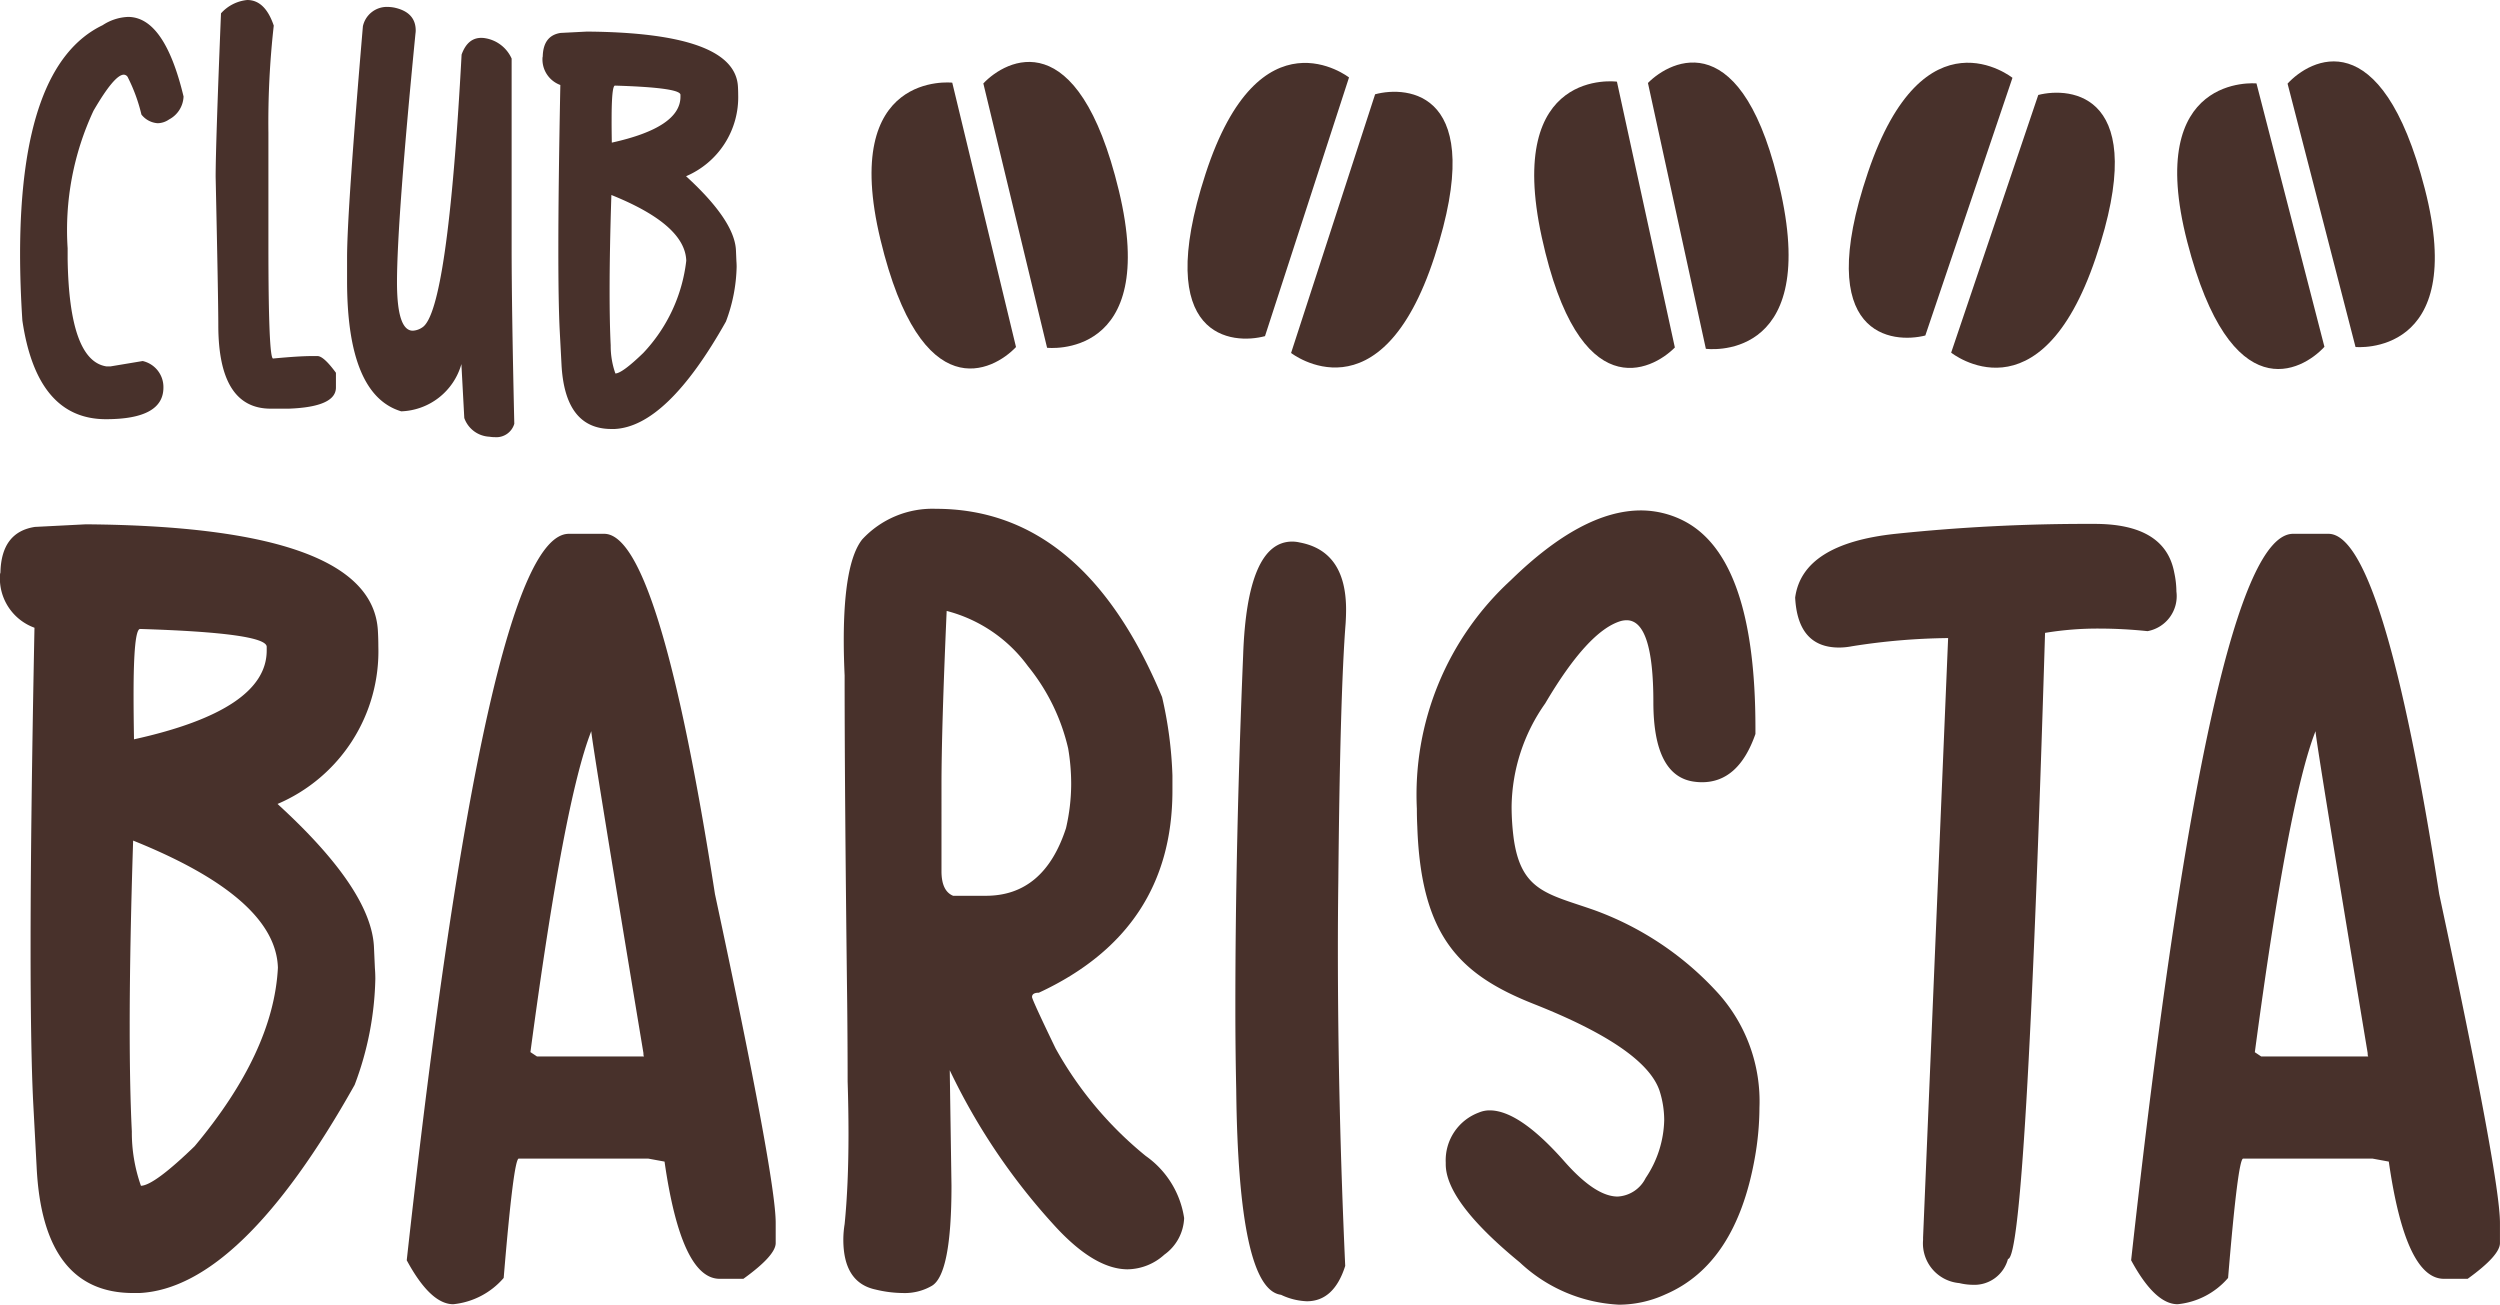 <svg xmlns="http://www.w3.org/2000/svg" width="109.776" height="57.288" viewBox="0 0 109.776 57.288">
  <g id="Group_2009" data-name="Group 2009" transform="translate(994.971 -264.646)">
    <g id="Group_1710" data-name="Group 1710" transform="translate(-994.971 264.646)">
      <path id="Path_4608" data-name="Path 4608" d="M-990.069,266.085a2.172,2.172,0,0,1,1.116-.363q1.6,0,2.437,3.494a1.189,1.189,0,0,1-.636,1.008.909.909,0,0,1-.5.166.992.992,0,0,1-.714-.381,7.347,7.347,0,0,0-.587-1.614.208.208,0,0,0-.187-.137q-.41,0-1.331,1.585a12.384,12.384,0,0,0-1.135,6.038v.47q.068,4.462,1.7,4.716h.186l1.409-.235a1.171,1.171,0,0,1,.911,1.164q0,1.39-2.525,1.39-3.033,0-3.669-4.335-.1-1.546-.1-2.916Q-993.69,267.826-990.069,266.085Z" transform="translate(994.576 -264.979)" fill="#48312b"/>
      <path id="Path_4609" data-name="Path 4609" d="M-979.879,264.646q.784,0,1.165,1.125a38.075,38.075,0,0,0-.235,4.706v4.912q0,5,.205,5,1.136-.108,1.713-.108h.235q.274,0,.812.734v.646q0,.852-2.065.93h-.8q-2.3,0-2.3-3.669,0-1.107-.117-6.508,0-1.389.235-7.182A1.778,1.778,0,0,1-979.879,264.646Z" transform="translate(990.735 -264.646)" fill="#48312b"/>
      <path id="Path_4610" data-name="Path 4610" d="M-972.216,265.936a1.078,1.078,0,0,1,1.057-.851,1.829,1.829,0,0,1,.313.029q.948.2.949,1.008a.851.851,0,0,1-.01.127q-.8,8.142-.812,10.881v.049q0,2.123.694,2.124a.813.813,0,0,0,.421-.147q1.116-.723,1.722-11.977.264-.734.862-.734a1.09,1.09,0,0,1,.2.019,1.544,1.544,0,0,1,1.135.89v8.278q0,2.662.117,7.759a.82.82,0,0,1-.851.587,1.517,1.517,0,0,1-.245-.02,1.231,1.231,0,0,1-1.1-.821l-.127-2.368a2.849,2.849,0,0,1-2.642,2.075q-2.378-.715-2.378-5.724v-1.027Q-972.911,274.107-972.216,265.936Z" transform="translate(988.151 -264.782)" fill="#48312b"/>
      <path id="Path_4611" data-name="Path 4611" d="M-957.319,284.1h-.146q-2.055,0-2.192-2.867l-.078-1.478q-.059-1.194-.059-3.5,0-2.808.088-7.26a1.194,1.194,0,0,1-.783-1.2.171.171,0,0,1,.01-.049q.02-.919.783-1.037l1.155-.059q6.517.049,6.634,2.427c.006.117.01.231.01.343a3.768,3.768,0,0,1-2.289,3.581q2.152,1.967,2.192,3.278l.019.45c.006.078.01.16.01.245a7.2,7.2,0,0,1-.47,2.408Q-955.019,283.982-957.319,284.1Zm1.253-3.337a7.068,7.068,0,0,0,1.889-4.051q-.049-1.585-3.288-2.887-.079,2.457-.078,4.228,0,1.408.048,2.377a3.63,3.63,0,0,0,.206,1.233Q-956.987,281.654-956.066,280.763Zm-1.38-9.237q3.014-.665,3.014-2.016v-.088q-.02-.314-2.877-.4-.146.01-.146,1.487Q-957.456,270.949-957.446,271.526Z" transform="translate(984.311 -265.263)" fill="#48312b"/>
      <path id="Path_4612" data-name="Path 4612" d="M-988.842,331.727h-.284q-3.974,0-4.238-5.545l-.152-2.856q-.113-2.309-.113-6.774,0-5.43.171-14.038a2.307,2.307,0,0,1-1.514-2.327.314.314,0,0,1,.019-.095q.038-1.778,1.514-2.005l2.233-.114q12.6.094,12.828,4.692.019.341.019.662a7.288,7.288,0,0,1-4.427,6.925q4.161,3.8,4.237,6.338l.039.87c.012.151.019.31.019.473a13.888,13.888,0,0,1-.908,4.654Q-984.4,331.5-988.842,331.727Zm2.421-6.452q3.463-4.143,3.652-7.833-.094-3.064-6.357-5.581-.152,4.749-.151,8.174,0,2.724.094,4.6a7.007,7.007,0,0,0,.4,2.384Q-988.2,327-986.42,325.275Zm-2.667-17.861q5.827-1.286,5.827-3.9v-.17q-.038-.606-5.562-.776-.284.019-.284,2.876Q-989.107,306.3-989.088,307.414Z" transform="translate(994.972 -274.95)" fill="#48312b"/>
      <path id="Path_4613" data-name="Path 4613" d="M-962,298.576h1.552q2.4,0,4.863,15.818,2.667,12.448,2.667,14.435v.89q0,.548-1.419,1.57h-1.04q-1.684,0-2.422-5.147l-.719-.132H-964.2q-.227,0-.662,5.241a3.364,3.364,0,0,1-2.214,1.154q-1,0-2.043-1.93Q-965.6,298.576-962,298.576Zm-1.684,22.761.285.19h4.711c-.026,0-.038-.051-.038-.152q-2.289-13.793-2.289-14.134Q-962.212,310.269-963.688,321.337Z" transform="translate(986.979 -275.136)" fill="#48312b"/>
      <path id="Path_4614" data-name="Path 4614" d="M-937.306,296.987q6.489,0,9.933,8.268a17.662,17.662,0,0,1,.454,3.443v.663q0,6.149-5.865,8.874c-.2,0-.3.064-.3.189q0,.114,1.031,2.251a16.213,16.213,0,0,0,3.964,4.73,4.07,4.07,0,0,1,1.684,2.725,2.071,2.071,0,0,1-.87,1.608,2.448,2.448,0,0,1-1.608.643q-1.494,0-3.292-2.005a27.771,27.771,0,0,1-4.522-6.736l.076,5.071q0,3.86-.852,4.389a2.37,2.37,0,0,1-1.286.322,5.2,5.2,0,0,1-1.192-.152q-1.419-.3-1.419-2.195a4.345,4.345,0,0,1,.057-.68q.17-1.7.17-3.955,0-1.1-.038-2.308,0-1.551-.019-3.424-.114-9.31-.113-14.4-.038-.833-.038-1.552,0-3.406.813-4.428A4.2,4.2,0,0,1-937.306,296.987Zm.473,4.484v.019q-.227,5.147-.227,7.663V312.9q0,.87.511,1.079h1.438q2.554,0,3.519-2.971a8.651,8.651,0,0,0,.227-1.949,9.266,9.266,0,0,0-.133-1.552,8.886,8.886,0,0,0-1.769-3.614A6.408,6.408,0,0,0-936.833,301.471Z" transform="translate(978.401 -274.645)" fill="#48312b"/>
      <path id="Path_4615" data-name="Path 4615" d="M-913.631,299.107q2.043.378,2.043,2.951c0,.189-.007.385-.019.587q-.246,3.122-.322,11.371-.019,1.457-.019,2.933,0,6.831.322,13.926-.492,1.551-1.684,1.552a2.87,2.87,0,0,1-1.135-.284q-1.874-.246-1.967-9.025-.038-1.76-.038-3.576,0-7.246.341-15.458.17-5.014,2.157-5.015A1.469,1.469,0,0,1-913.631,299.107Z" transform="translate(970.695 -275.288)" fill="#48312b"/>
      <path id="Path_4616" data-name="Path 4616" d="M-893.208,297.539q3.159,1.608,3.16,9.1v.265q-.738,2.119-2.346,2.119a2.468,2.468,0,0,1-.3-.019q-1.835-.208-1.836-3.5,0-3.594-1.173-3.594a.978.978,0,0,0-.265.038q-1.437.435-3.311,3.614a8.009,8.009,0,0,0-1.476,4.531,10.92,10.92,0,0,0,.095,1.42c.328,2.3,1.5,2.414,3.52,3.12a13.633,13.633,0,0,1,5.468,3.671,7.1,7.1,0,0,1,1.8,5.013,12.787,12.787,0,0,1-.209,2.233q-.832,4.636-3.916,5.96a4.911,4.911,0,0,1-2.043.454,6.837,6.837,0,0,1-4.352-1.854q-3.255-2.668-3.255-4.314v-.075a2.234,2.234,0,0,1,1.457-2.195,1.208,1.208,0,0,1,.473-.094q1.3,0,3.272,2.232,1.363,1.551,2.347,1.552a1.46,1.46,0,0,0,1.23-.814,4.73,4.73,0,0,0,.814-2.535,4.235,4.235,0,0,0-.208-1.306q-.643-1.873-5.516-3.8c-3.248-1.286-4.955-2.964-5.118-7.795q-.019-.379-.019-.776a12.778,12.778,0,0,1,4.124-10.037q3.141-3.065,5.715-3.065A4.142,4.142,0,0,1-893.208,297.539Z" transform="translate(967.13 -274.675)" fill="#48312b"/>
      <path id="Path_4617" data-name="Path 4617" d="M-867.931,297.946h.208q3.1,0,3.5,2.138a4.069,4.069,0,0,1,.095.832,1.563,1.563,0,0,1-1.268,1.74,20.532,20.532,0,0,0-2.1-.113,14.144,14.144,0,0,0-2.4.189q-.833,27.491-1.628,27.491a1.525,1.525,0,0,1-1.551,1.135,2.615,2.615,0,0,1-.587-.075,1.749,1.749,0,0,1-1.59-1.892v-.113l1.1-26.318a28.483,28.483,0,0,0-4.22.359,3.073,3.073,0,0,1-.567.057q-1.816,0-1.93-2.195.321-2.365,4.418-2.8A80.7,80.7,0,0,1-867.931,297.946Z" transform="translate(959.695 -274.942)" fill="#48312b"/>
      <path id="Path_4618" data-name="Path 4618" d="M-852.4,298.576h1.552q2.4,0,4.863,15.818,2.668,12.448,2.668,14.435v.89q0,.548-1.419,1.57h-1.041q-1.684,0-2.421-5.147l-.719-.132h-5.676q-.228,0-.662,5.241a3.362,3.362,0,0,1-2.214,1.154q-1,0-2.043-1.93Q-855.991,298.576-852.4,298.576Zm-1.684,22.761.284.19h4.711c-.025,0-.037-.051-.037-.152q-2.29-13.793-2.289-14.134Q-852.605,310.269-854.08,321.337Z" transform="translate(953.091 -275.136)" fill="#48312b"/>
    </g>
    <g id="Group_1711" data-name="Group 1711" transform="translate(-956.701 268.266)">
      <path id="Path_4619" data-name="Path 4619" d="M-933.231,281.508l-2.8-11.612s-4.95-.558-3.151,6.9,4.959,5.756,5.95,4.709" transform="translate(939.575 -269.886)" fill="#48312b"/>
    </g>
    <g id="Group_1712" data-name="Group 1712" transform="translate(-951.793 267.362)">
      <path id="Path_4620" data-name="Path 4620" d="M-932.47,269.521l2.8,11.611s4.95.558,3.152-6.9-4.96-5.756-5.95-4.709" transform="translate(932.47 -268.577)" fill="#48312b"/>
    </g>
    <g id="Group_1713" data-name="Group 1713" transform="translate(-942.822 267.408)">
      <path id="Path_4621" data-name="Path 4621" d="M-916.088,280.643l3.69-11.36s-3.926-3.065-6.3,4.233,1.215,7.5,2.607,7.127" transform="translate(919.485 -268.644)" fill="#48312b"/>
    </g>
    <g id="Group_1714" data-name="Group 1714" transform="translate(-938.279 268.677)">
      <path id="Path_4622" data-name="Path 4622" d="M-909.217,270.589l-3.69,11.36s3.926,3.065,6.3-4.234-1.215-7.5-2.607-7.126" transform="translate(912.907 -270.481)" fill="#48312b"/>
    </g>
    <g id="Group_1715" data-name="Group 1715" transform="translate(-927.605 268.216)">
      <path id="Path_4623" data-name="Path 4623" d="M-891.28,281.5l-2.543-11.67s-4.937-.667-3.3,6.832,4.832,5.864,5.845,4.839" transform="translate(897.457 -269.814)" fill="#48312b"/>
    </g>
    <g id="Group_1716" data-name="Group 1716" transform="translate(-922.609 267.391)">
      <path id="Path_4624" data-name="Path 4624" d="M-890.225,269.519l2.543,11.671s4.936.666,3.3-6.832-4.832-5.864-5.845-4.839" transform="translate(890.225 -268.619)" fill="#48312b"/>
    </g>
    <g id="Group_1717" data-name="Group 1717" transform="translate(-913.793 267.401)">
      <path id="Path_4625" data-name="Path 4625" d="M-874.1,280.611l3.826-11.315s-3.889-3.112-6.347,4.158,1.125,7.514,2.521,7.157" transform="translate(877.464 -268.634)" fill="#48312b"/>
    </g>
    <g id="Group_1718" data-name="Group 1718" transform="translate(-909.295 268.716)">
      <path id="Path_4626" data-name="Path 4626" d="M-867.126,270.637l-3.825,11.315s3.889,3.111,6.347-4.159-1.126-7.514-2.522-7.156" transform="translate(870.951 -270.537)" fill="#48312b"/>
    </g>
    <g id="Group_1719" data-name="Group 1719" transform="translate(-899.369 268.303)">
      <path id="Path_4627" data-name="Path 4627" d="M-850.118,281.512l-2.984-11.566s-4.958-.479-3.041,6.952,5.051,5.676,6.025,4.613" transform="translate(856.583 -269.94)" fill="#48312b"/>
    </g>
    <g id="Group_1720" data-name="Group 1720" transform="translate(-894.523 267.342)">
      <path id="Path_4628" data-name="Path 4628" d="M-849.569,269.524l2.984,11.565s4.958.479,3.041-6.952-5.051-5.676-6.025-4.613" transform="translate(849.569 -268.548)" fill="#48312b"/>
    </g>
  </g>
</svg>
